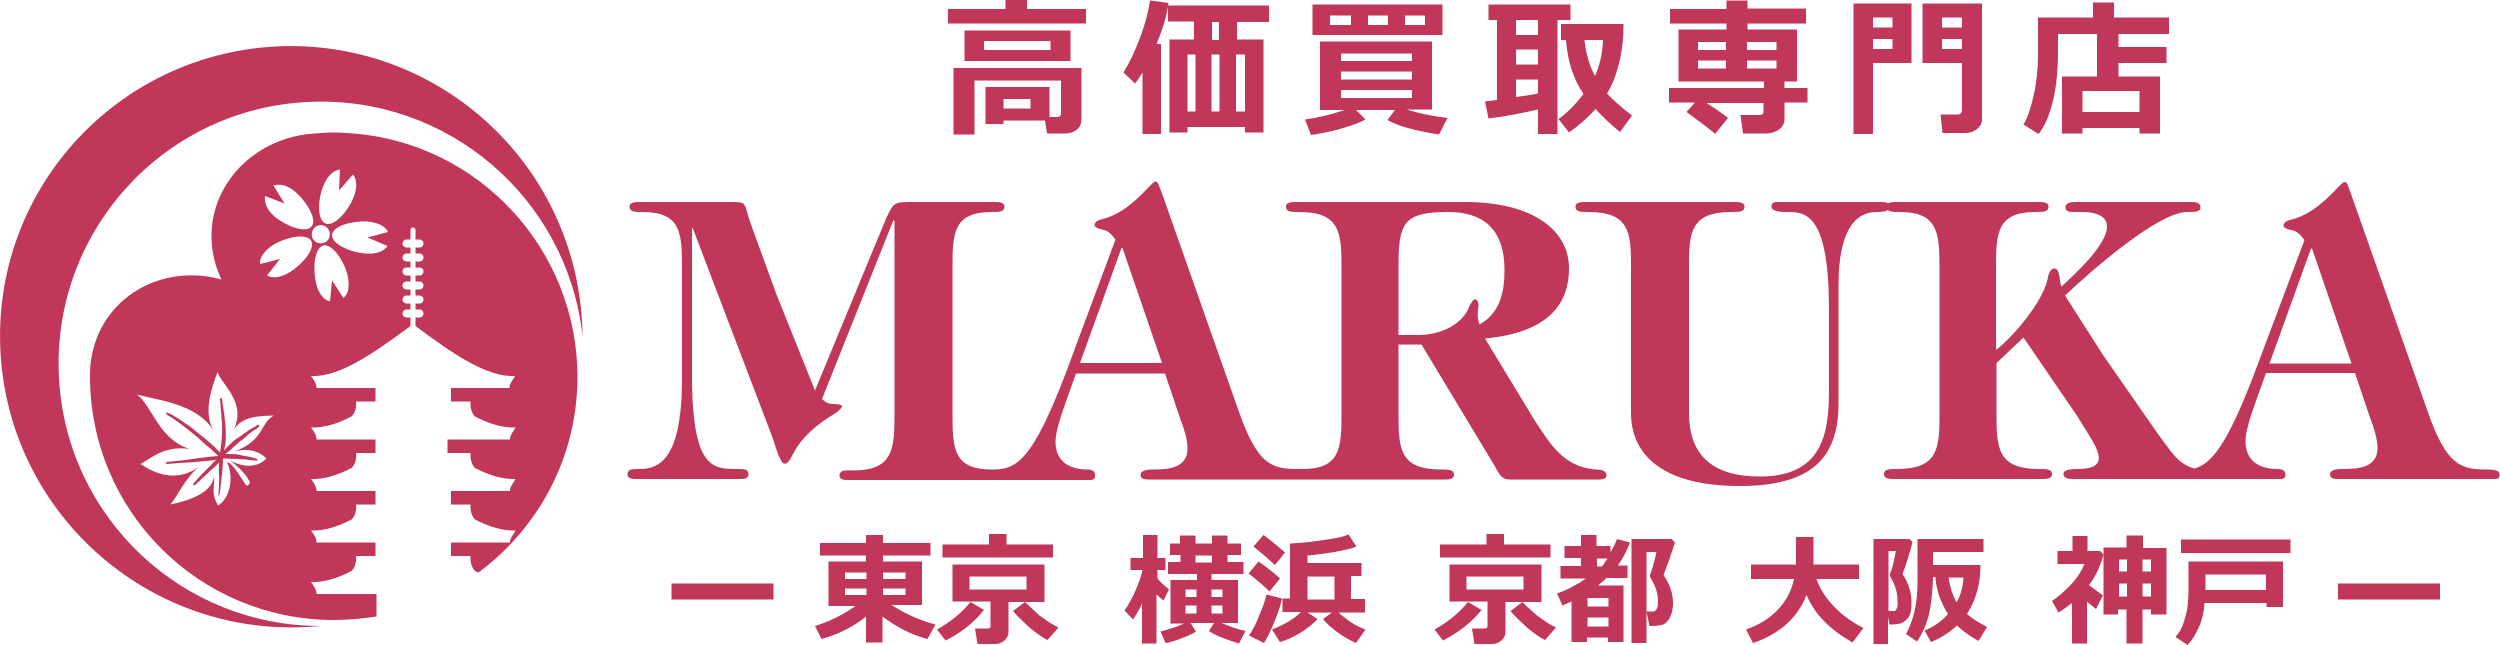 <?xml version="1.0" encoding="utf-8"?>
<!-- Generator: Adobe Illustrator 24.0.1, SVG Export Plug-In . SVG Version: 6.00 Build 0)  -->
<svg version="1.1" id="レイヤー_1" xmlns="http://www.w3.org/2000/svg" xmlns:xlink="http://www.w3.org/1999/xlink" x="0px"
	 y="0px" viewBox="0 0 500 129" style="enable-background:new 0 0 500 129;" xml:space="preserve">
<style type="text/css">
	.st0{fill:#C03759;}
</style>
<g>
	<rect x="134.3" y="116.7" class="st0" width="20.4" height="3.2"/>
	<path class="st0" d="M184.4,121.2v-8.9h-7.8v-1.2h9.5v-2.5h-9.5V107h-3.4v1.6h-9.2v2.5h9.2v1.2h-7.5v8.9h5.4
		c-2.7,1.9-5.5,3.2-8.1,4l1.3,2.6c3.3-0.9,6.3-2.4,8.9-4.5v5.2h3.3v-5.2c2.8,2.1,5.8,3.7,9,4.5l1.6-2.9c-3.1-0.8-6-2.1-8.8-3.9
		H184.4z M173.3,119H169v-1.3h4.3V119z M173.3,115.8H169v-1.3h4.3V115.8z M176.6,114.5h4.5v1.3h-4.5V114.5z M176.6,117.7h4.5v1.3
		h-4.5V117.7z"/>
	<path class="st0" d="M208.7,112.9h-18.2v7.4h7.6v4.9c0,0.4-0.2,0.5-0.7,0.5h-2.4l0.5,3.1h3.5c0.7,0,1.3-0.2,1.9-0.7
		c0.5-0.5,0.8-1,0.8-1.7v-6h7.2V112.9z M205.3,117.9h-11.4v-2.6h11.4V117.9z"/>
	<polygon class="st0" points="197.8,106.8 197.8,108.9 188.5,108.9 188.5,111.5 210.6,111.5 210.6,108.9 201.3,108.9 201.3,106.8 	
		"/>
	<path class="st0" d="M196.8,122l-2.7-1.6c-0.8,1-1.8,2-3.1,3.1c-1.3,1-2.5,1.8-3.6,2.4l1.7,2.2C192.3,126.5,194.8,124.5,196.8,122z
		"/>
	<path class="st0" d="M205,120.4l-2.4,1.8c0.8,1,2,2.1,3.4,3.4c1.5,1.2,2.6,2,3.5,2.4l2.2-2.5c-1.1-0.5-2.3-1.3-3.8-2.4
		C206.6,121.9,205.6,121,205,120.4z"/>
	<path class="st0" d="M232.7,120.1l1.1-2.2c-1.2-1-1.9-1.7-2.3-2.2V114h1.6v-2.4h-1.6v-4.6h-2.9v4.6h-2.5v2.4h2.4
		c-0.2,1.1-0.7,2.5-1.4,4.1c-0.7,1.6-1.4,2.9-2.2,4l1.7,1.8c0.7-1,1.3-2.1,1.8-3.2v8h2.9v-9.8C231.9,119.4,232.3,119.8,232.7,120.1z
		"/>
	<path class="st0" d="M247.6,124.7V116h-5.3v-1.2h6.4v-2.4h-3.2v-1.4h2.7v-2.3h-2.7v-1.6h-3.1v1.6h-3.3v-1.6h-3.1v1.6H234v2.3h2.1
		v1.4h-2.5v2.4h5.8v1.2h-5.3v8.7h2.7c-1.2,0.6-2.8,1.1-4.7,1.6l1,2.3c0.8-0.1,1.8-0.4,3.1-0.9c1.3-0.5,2.3-0.9,3-1.4l-1.1-1.7h4.7
		l-1,1.6c1.1,0.8,3.1,1.6,6,2.5l1.3-2.5c-1.5-0.3-3.1-0.9-4.8-1.6H247.6z M239.3,122.7h-2.2v-1.6h2.2V122.7z M239.3,119.4h-2.2v-1.5
		h2.2V119.4z M244.5,117.9v1.5h-2.2v-1.5H244.5z M239.1,112.5v-1.4h3.3v1.4H239.1z M242.3,122.7v-1.6h2.2v1.6H242.3z"/>
	<path class="st0" d="M255,113l2-2.5c-0.9-0.8-2.3-2-4.3-3.5l-2,2.3C252.3,110.6,253.7,111.8,255,113z"/>
	<path class="st0" d="M256.4,119.7l-3.1-0.8c-0.3,1.3-0.8,2.7-1.5,4.3c-0.6,1.6-1.3,2.9-2,3.9l3,1.5c0.7-1.1,1.4-2.6,2.1-4.3
		C255.6,122.6,256.1,121.1,256.4,119.7z"/>
	<path class="st0" d="M256,115.7c-1.1-1-2.5-2.2-4.3-3.4l-2,2.4c1.6,1.2,3,2.4,4.2,3.6L256,115.7z"/>
	<path class="st0" d="M267.7,122.5h5.3v-2.7h-2.8v-4.6h2.1v-2.6h-10.8v-1.5c1.6-0.1,3.4-0.4,5.4-0.7c2-0.4,3.5-0.7,4.4-1.1l-1.6-2.4
		c-0.9,0.4-2.6,0.8-5,1.1c-2.4,0.4-4.6,0.6-6.7,0.7v11h-1.5v2.7h3.7c-1.4,1.4-3.3,2.5-5.8,3.5l1.6,2.5c1.1-0.3,2.5-0.9,4-1.8
		c1.5-0.9,2.7-1.9,3.5-2.8l-2-1.3h4.9l-1.8,1.3c0.7,0.9,1.7,1.8,3.1,2.8c1.4,1,2.6,1.6,3.5,2l1.9-2.7c-0.9-0.3-1.9-0.8-3-1.5
		C269.2,123.7,268.3,123.1,267.7,122.5z M266.9,119.9h-5.4v-4.6h5.4V119.9z"/>
	<path class="st0" d="M296.3,122l-2.7-1.6c-0.8,1-1.8,2-3.1,3.1c-1.3,1-2.5,1.8-3.6,2.4l1.7,2.2C291.7,126.5,294.3,124.5,296.3,122z
		"/>
	<polygon class="st0" points="297.3,106.8 297.3,108.9 288,108.9 288,111.5 310.1,111.5 310.1,108.9 300.8,108.9 300.8,106.8 	"/>
	<path class="st0" d="M308.1,112.9h-18.2v7.4h7.6v4.9c0,0.4-0.2,0.5-0.7,0.5h-2.4l0.5,3.1h3.5c0.7,0,1.3-0.2,1.9-0.7
		c0.5-0.5,0.8-1,0.8-1.7v-6h7.2V112.9z M304.7,117.9h-11.4v-2.6h11.4V117.9z"/>
	<path class="st0" d="M304.5,120.4l-2.4,1.8c0.8,1,2,2.1,3.4,3.4c1.5,1.2,2.6,2,3.5,2.4l2.2-2.5c-1.1-0.5-2.3-1.3-3.8-2.4
		C306,121.9,305,121,304.5,120.4z"/>
	<path class="st0" d="M335,108.5l-0.7-0.7h-8v20.8h3v-18.2h2c-0.5,2.2-0.9,3.6-1.2,4.3c-0.1,0.1-0.1,0.3-0.1,0.4
		c0,0.2,0,0.3,0.1,0.5c1,1.5,1.5,3,1.5,4.7c0,0.4,0,0.8-0.1,1.1c-0.1,0.3-0.2,0.5-0.3,0.6c-0.1,0.1-0.2,0.2-0.4,0.3
		c-0.1,0-0.4,0-0.9,0h-0.6l0.6,2.9h0.2c1,0,1.7-0.1,2.2-0.2c0.5-0.1,0.9-0.4,1.2-0.8c0.4-0.4,0.6-0.9,0.8-1.5
		c0.2-0.6,0.3-1.3,0.3-2.1c0-1.9-0.6-3.7-1.9-5.6c0.2-0.5,0.6-1.6,1.2-3.2C334.5,110,334.8,109,335,108.5z"/>
	<path class="st0" d="M323.4,107.8c-0.3,0.9-0.8,1.8-1.3,2.7v-1.3h-2.8v-2.2h-3.1v2.2h-3.3v2.4h3.3v1.6h-4.1v2.5h5.1
		c-1.9,1.3-3.8,2.3-5.8,3l1.1,2.4c0.7-0.3,1.3-0.6,1.8-0.8v8.1h3.1v-0.9h4.2v0.9h3.1v-11.3h-5.1c0.6-0.5,1.2-1,1.7-1.5h4.2v-2.5
		h-1.9c1-1.5,1.8-3,2.4-4.6L323.4,107.8z M321.7,125.3h-4.2v-1.8h4.2V125.3z M321.7,119.6v1.7h-4.2v-1.7H321.7z M320.4,113.3h-1
		v-1.6h2.1C321.1,112.2,320.8,112.8,320.4,113.3z"/>
	<path class="st0" d="M363.3,115.8h8.5v-2.9h-9.1v-5.5h-3.5v5.5h-9v2.9h8.6c-0.5,2.3-1.5,4.3-3.2,6.1c-1.7,1.8-3.8,3.1-6.4,4
		l1.4,2.7c5.3-1.8,8.9-5,10.7-9.6c0.9,2,2,3.7,3.5,5.2c1.4,1.5,3.3,2.9,5.7,4.3l2.2-2.9c-2.2-1.1-4.2-2.5-5.8-4.2
		C365.2,119.7,364,117.8,363.3,115.8z"/>
	<path class="st0" d="M396.1,113h-9.5v-2.6h10.1v-2.6h-13.2v8.7c0,4.2-0.8,7.6-2.3,10.3l2.2,1.5c1.1-1.6,1.9-3.4,2.4-5.5
		c0.5-2.1,0.7-4.5,0.8-7.4h0.5l0,0.2c0.2,2.6,1.1,5,2.5,7.2c-1.3,1.5-2.9,2.6-4.7,3.3l1.3,2.3c2-0.8,3.7-1.9,5.2-3.3
		c1.1,1.1,2.6,2.1,4.3,3.1l1.7-2.8c-1.7-0.9-3-1.7-4-2.6C395.2,120,396.1,116.7,396.1,113z M391.3,120.5c-0.8-1.5-1.3-3.1-1.6-5h3
		C392.6,117.5,392.1,119.1,391.3,120.5z"/>
	<path class="st0" d="M382.1,122.5c0.2-0.6,0.2-1.3,0.2-2.1c0-1.9-0.6-3.8-1.8-5.6c0.2-0.5,0.6-1.6,1.1-3.2c0.5-1.6,0.8-2.7,0.9-3.2
		l-0.6-0.6h-7.2v21h2.9v-5.4l0.3,1.5h0.2c0.9,0,1.6-0.1,2-0.2s0.8-0.4,1.2-0.8C381.7,123.6,382,123.1,382.1,122.5z M379.5,121.3
		c-0.1,0.3-0.2,0.5-0.3,0.7c-0.1,0.1-0.2,0.2-0.4,0.2c-0.2,0-0.4,0-0.7,0h-0.4v-12h1.5c-0.5,2.3-0.8,3.8-1.1,4.3
		c-0.1,0.1-0.1,0.3-0.1,0.4c0,0.2,0,0.3,0.1,0.5c0.4,0.6,0.7,1.3,1,2.2c0.3,0.9,0.4,1.7,0.4,2.5C379.6,120.6,379.5,121,379.5,121.3z
		"/>
	<path class="st0" d="M420,110.2h-2.5v-3h-3v3h-3v2.6h5.4c-0.6,1.4-1.4,2.7-2.6,4c-1.2,1.3-2.5,2.4-3.9,3.4l1.3,2.3
		c1-0.6,1.9-1.3,2.7-1.9v8.1h3v-8.4c0.4,0.4,1.1,0.9,1.8,1.5l1.4-2.7c-1.8-1.3-2.7-2-2.8-2.1c1.4-1.8,2.3-3.9,2.9-6.1L420,110.2z"/>
	<path class="st0" d="M428.5,107.1h-3.2v2.4h-4.6v13.4h2.9v-1h1.7v6.8h3.2v-6.8h1.7v1h3.1v-13.3h-4.7V107.1z M425.4,119.3h-1.6v-2.6
		h1.6V119.3z M425.4,114.3h-1.6v-2.4h1.6V114.3z M430.2,119.3h-1.7v-2.6h1.7V119.3z M430.2,111.9v2.4h-1.7v-2.4H430.2z"/>
	<path class="st0" d="M437.7,117.7c0,1.8-0.1,3.2-0.3,4.3c-0.2,1-0.5,2-0.8,2.9s-0.9,1.8-1.5,2.5l2.4,1.6c0.8-0.8,1.5-1.9,2.2-3.4
		c0.7-1.5,1.1-3.1,1.2-5h12.4v0.8h3.3v-9.1h-18.9V117.7z M441.1,114.9h12.1v3.1h-12.1V114.9z"/>
	<rect x="436.2" y="107.9" class="st0" width="21.9" height="2.7"/>
	<rect x="467.6" y="116.7" class="st0" width="20.4" height="3.2"/>
	<path class="st0" d="M197.1,17.4v7.4h3.6v-0.7l8.3,0l0.4,2.6h3.7c0.9,0,1.7-0.3,2.3-0.8c0.6-0.5,0.9-1.2,0.9-2.1V13.6h-25.6v13.3
		h4.2V16.1h17.3v6.6c0,0.5-0.3,0.7-0.8,0.7h-1.5v-6H197.1z M206.1,21.7h-5.4v-1.9h5.4V21.7z"/>
	<polygon class="st0" points="217.2,1.8 205.4,1.8 205.4,0 201.1,0 201.1,1.8 189.6,1.8 189.6,4.7 217.2,4.7 	"/>
	<path class="st0" d="M192.9,6.1v6.1h21.2V6.1H192.9z M210.1,10h-13.3V8.2h13.3V10z"/>
	<path class="st0" d="M228.5,14.5v12.3h3.7v-18h-0.9c1.3-3.1,2.1-5.8,2.4-8.2l-3.7-0.5c-0.3,2.1-0.9,4.5-1.9,7.2s-2.1,5.1-3.4,7.2
		l2.3,2.2C227.5,16.1,228,15.3,228.5,14.5z"/>
	<path class="st0" d="M238.9,7.9h-5v18.6h3.6v-1.1H249v1.1h3.7V7.9h-5.3V4.4h6.4V1.1h-20.2v3.2h5.2V7.9z M247.2,10.9h1.8v11.4h-1.8
		V10.9z M242.4,4.4h1.4v3.6h-1.4V4.4z M242.3,10.9h1.6v11.4h-1.6V10.9z M239.1,22.3h-1.6V10.9h1.6V22.3z"/>
	<path class="st0" d="M288.5,0.9h-26V7h26V0.9z M270.2,5H266V3.1h4.2V5z M277.6,5h-4V3.1h4V5z M285,5h-4V3.1h4V5z"/>
	<path class="st0" d="M268.3,25.7c2.1-0.6,3.7-1.2,4.8-1.8l-1.9-1.9h7.8l-1.5,2c1.8,1.1,5.2,2.1,10.3,2.9l1.7-3.3
		c-3.3-0.4-6-1-8.2-1.7h5.1V8.3H264V22h4.9c-2.3,0.8-5,1.5-7.9,1.9l1.2,3.1C264.2,26.7,266.3,26.3,268.3,25.7z M268.2,10.7h14.2v1.5
		h-14.2V10.7z M268.2,14.3h14.2v1.6h-14.2V14.3z M268.2,19.5V18h14.2v1.6H268.2z"/>
	<path class="st0" d="M297,20.3l0.7,3.4c2.6-0.3,5.9-0.9,9.9-1.8v4.9h3.9V4h2.6l0-3.1h-16.4V4h1.7v16L297,20.3z M303.2,4h4.4v3h-4.4
		V4z M303.2,9.9h4.4v3h-4.4V9.9z M303.2,15.9h4.4v2.8c-1.4,0.3-2.9,0.5-4.4,0.7V15.9z"/>
	<path class="st0" d="M324.7,4.8h-12.5V8h1c0.3,4.1,1.4,7.7,3.5,10.8c-1.7,2.2-3.3,3.8-5,5l2.1,2.7c2.2-1.6,3.9-3.1,5.3-4.7
		c1.3,1.4,2.9,3,4.9,4.6l2.4-3.3c-2.1-1.6-3.8-3.1-5-4.4c1-1.6,1.8-3.6,2.4-6C324.4,10.3,324.7,7.7,324.7,4.8z M319,15.2
		c-1.1-2-1.8-4.4-2.1-7.2h3.7C320.5,10.8,319.9,13.2,319,15.2z"/>
	<path class="st0" d="M337.3,22.4c3.4,2.5,5.3,3.9,5.7,4.4l2.6-3.2c-0.7-0.6-2.1-1.6-4.3-3h11.4v1.7c0,0.5-0.3,0.7-0.8,0.7h-3.8
		l0.5,3.7h4.6c1,0,1.9-0.3,2.6-0.8c0.7-0.5,1.1-1.2,1.1-2.1v-3.3h4.6v-2.9h-4.6v-1.3h2.5V5.9h-9.9V4.7h11.7V1.7h-11.7V0.1h-4.2v1.7
		H334v2.9h11.3v1.2h-9.6v10.4h17.1v1.3h-19v2.9h5.2L337.3,22.4z M345.2,13.7h-5.6v-1.6h5.6V13.7z M345.2,10h-5.6V8.4h5.6V10z
		 M349.4,8.4h5.9V10h-5.9V8.4z M349.4,13.7v-1.6h5.9v1.6H349.4z"/>
	<path class="st0" d="M374.6,12.6h7.7V0.7h-11.6v26.1h3.9V12.6z M374.6,3.5h3.9v2h-3.9V3.5z M374.6,7.8h3.9v2h-3.9V7.8z"/>
	<path class="st0" d="M392.4,22.1c0,0.2-0.1,0.4-0.3,0.6c-0.2,0.2-0.4,0.2-0.6,0.2h-3.4l0.4,3.7h4.6c0.9,0,1.7-0.3,2.3-0.8
		c0.7-0.5,1-1.2,1-2V0.7h-11.9v11.9h7.9V22.1z M388.4,3.5h4v2h-4V3.5z M388.4,9.8v-2h4v2H388.4z"/>
	<path class="st0" d="M410.6,20.1c0.7-2.9,1-6.2,1-9.9V6.8h7.8v8.5h-7v11.4h4.1v-1.1h11.4v1.1h4.1V15.3h-8.3v-2.7h9.6V9.4h-9.6V6.8
		h10.1V3.5h-11v-3h-4.2v3h-11v7.4c0,3-0.3,5.7-0.9,8.3s-1.2,4.4-2,5.7l3,1.9C409,25.2,409.9,23,410.6,20.1z M427.9,18.2v4.2h-11.4
		v-4.2H427.9z"/>
	<path class="st0" d="M217.5,93.9c-3.5,0-6.4-1.5-6.4-5.6c0-2.8,2.3-8.4,3.2-11.1l0.9-2.5H233l3,8.9c0.7,1.8,1.5,4.2,1.5,6.1
		c0,3.9-3.8,4.2-6.8,4.2c-0.8,0-2.6,0-2.6,1.1c0,0.9,1.1,0.9,1.7,0.9h29.9h1.3h27.9c0.6,0,1.9,0,1.9-0.9c0-1.1-1-1.1-2.6-1.1
		c-8.2,0-8.5-4.1-8.5-10.9V68.9h4.6L299,93.3c0.8,1.5,1.4,2.6,2.8,2.6h18c0.6,0,1.5-0.1,1.5-0.8c0-1.1-1.3-1.2-2.2-1.2
		c-6.5-0.5-9.2-5.3-12.4-10.2l-9.7-16c12.9-1.2,16.8-7.1,16.8-14c0-7.9-7.6-13.3-20.8-13.3h-33.9c-0.6,0-1.9,0-1.9,0.9
		c0,1.1,1,1.1,2.6,1.1c8.2,0,8.5,4.1,8.5,10.9v29.6c0,6.8-0.3,10.9-7.8,10.9c-0.2,0-0.4,0-0.6,0c-0.1,0-0.2,0-0.3,0
		c-5.3,0-8.1-0.8-11.9-11.7l-14.8-42c-1.2-3.3-1.3-3.8-1.8-3.8c-0.9,0-4.8,6.2-10.9,7.6c-0.9,0.2-1.3,0.7-1.3,1.1
		c0,0.4,0.6,0.7,1.5,0.9c1.3,0.2,1.9,1,2.7,2l-10.2,27.4c-6.4,16.5-9.5,18.6-14.2,18.6c0,0-0.1,0-0.1,0c-0.1,0-0.2,0-0.3,0
		c-7.5,0-7.8-4.1-7.8-10.9V53.3c0-6.8,0.3-10.9,7.8-10.9c1.6,0,2.6,0,2.6-1.1c0-0.9-1.3-0.9-1.9-0.9h-16.2c-4,0-4,0-5.5,3.1
		L163,78.1l-7.7-19.2l-5.1-14c-1.6-4.5-0.5-4.5-4.4-4.5h-18c-0.6,0-1.9,0-1.9,0.9c0,1.1,1,1.1,2.6,1.1c7.6,0,7.9,4.1,7.9,10.9v23.5
		c-0.2,14.7-4.4,17-8.4,17c-1.6,0-2.5,0-2.5,1.1c0,0.9,1.2,0.9,1.8,0.9h20.7c0.6,0,1.7,0,1.7-0.9c0-1.1-0.8-1.1-2.4-1.1
		c-4.7,0-8.6-0.2-8.9-17V45.7l0.1-0.2l16,42l1.1,3.3c0.8,1.8,1.4,3.3,3,0c1.9-3.7,5.2-6.2,8.7-8.3c0.6-0.6,2.5-1.7-0.8-1.7
		c-0.9,0-1.6-0.5-2.1-1l14.3-35.8l0.2,0.2v38.9c0,7.1-0.5,11-8.4,11c-0.8,0-2.6-0.3-2.6,1c0,1,1.3,0.9,1.9,0.9h28.6h0.4h19
		c0.5,0,1.2,0,1.2-0.8C219.1,94.1,218.3,93.9,217.5,93.9z M279.7,53.3c0-8.8,1-10.9,10-10.9c6.8,0,11.2,3.3,11.2,11.6
		c0,4.5-0.9,8.6-5,10.9c-0.7-2-0.2-2.8-0.2-4c0-0.1-0.4-2.5-1.8,0.3c-0.9,2.7-4.3,5.6-9.9,5.8h-4.3V53.3z M224.3,49.6h0.2l7.9,23
		H216L224.3,49.6z"/>
	<path class="st0" d="M497.4,93.9c-5.3,0-8.1-0.8-11.9-11.7l-14.8-42c-1.2-3.3-1.2-3.8-1.8-3.8c-0.9,0-4.8,6.2-10.9,7.6
		c-0.9,0.2-1.3,0.7-1.3,1.1c0,0.4,0.5,0.7,1.5,0.9c1.3,0.2,1.9,1,2.7,2l-10.3,27.4c-5.2,13.4-8.2,17.3-11.7,18.3
		c-3.4-0.9-4.7-3.5-7.3-6.9l-11-15.8L413,59.1c5.4-5.1,18.7-16.7,24.4-16.7c1.5,0,2.7,0,2.7-0.9c0-1.1-1.2-1.1-1.9-1.1h-22.9
		c-0.8,0-2.2,0-2.2,1.1c0,1,1.2,0.9,2,0.9h1.5c1.9,0,4.8,0.5,4.8,2.9c0,3.7-6.5,9.6-9.1,12c-0.5-0.9-0.2-3.6-1.4-3.6
		c-1,0-1.3,1.5-1.4,2.2c-1,4.5-6.7,11.3-10.3,14.1V53.3c0-6.8,0.3-10.9,7.9-10.9c1.6,0,2.6,0,2.6-1.1c0-0.9-1.3-0.9-2-0.9h-28.5
		c-0.4,0-1.2,0-1.6,0.3c-0.3-0.3-0.8-0.3-1.3-0.3h-20.7c-0.7,0-1.3,0-1.3,0.9c0,1.1,2.2,1.1,2.9,1.1c3.7,0,8.6-0.2,8.6,19.6v15.2
		c0,8.3-0.5,18.1-13.8,18.1c-9.9,0-14.2-4.6-14.2-12.7V53.3c0-6.8,0.3-10.9,8.5-10.9c1.6,0,2.6,0,2.6-1.1c0-0.9-1.3-0.9-1.9-0.9H317
		c-0.6,0-1.9,0-1.9,0.9c0,1.1,1,1.1,2.6,1.1c8.2,0,8.5,4.1,8.5,10.9v29c0,1.9-0.6,14.9,21.7,14.9c14.3,0,19.8-5.5,19.8-16.5V57.1
		c0-13.4,5-14.7,7.6-14.7c0.6,0,1.7,0,2.3-0.4c0.4,0.4,1.2,0.4,2.4,0.4c7.5,0,7.9,4.1,7.9,10.9v29.6c0,6.8-0.3,10.9-8.5,10.9
		c-1.6,0-2.6,0-2.6,1.1c0,0.9,1.3,0.9,1.9,0.9h29.8c0.6,0,1.9,0,1.9-0.9c0-1.1-1-1.1-2.6-1.1c-8.2,0-8.5-4.1-8.5-10.9V72.6l5.4-5.1
		l10.8,15.8c3.1,5.3,7.8,10.5,0,10.5c-0.8,0-2.8,0-2.8,1c0,1,1.4,1,2,1h21.8h6.2h13.2c0.5,0,1.2,0,1.2-0.8c0-1-0.8-1.2-1.6-1.2
		c-3.5,0-6.4-1.5-6.4-5.6c0-2.8,2.3-8.4,3.2-11.1l0.9-2.5h17.8l3,8.9c0.7,1.8,1.5,4.2,1.5,6.1c0,3.9-3.8,4.2-6.8,4.2
		c-0.9,0-2.7,0-2.7,1.1c0,0.9,1.1,0.9,1.7,0.9h31.1c0.7,0,1.1,0,1.1-0.9C500,93.9,498.1,93.9,497.4,93.9z M453.9,72.7l8.3-23h0.2
		l7.9,23H453.9z"/>
	<path class="st0" d="M55,9.3C22.9,11.1-1.7,38.4,0.1,70.5c1.8,32,29.2,56.6,61.3,54.9c1-0.1,1.9-0.1,2.9-0.2
		c-27.8,0.1-51-21.6-52.5-49.6c-1.6-28.9,20.6-53.7,49.6-55.2c28-1.5,52.1,19.2,55.1,46.8c0-1,0-1.9-0.1-2.9
		C114.5,32.1,87.1,7.6,55,9.3z"/>
	<path class="st0" d="M46.8,88.1c-0.1,0.1-0.2,0.2-0.3,0.3c-0.6,0.5-1.1,1-1.6,1.6c0,0.1-0.1,0.1-0.1,0.2c0-0.2,0.1-0.4,0.1-0.6
		c0.1-0.3,0.1-0.6,0.2-0.9c0.2-2.5-0.1-5-0.5-7.5c-0.1-0.5-0.1-0.9-0.2-1.4c0-0.1-0.1-0.2-0.2-0.2c-0.1,0-0.2,0.1-0.2,0.2
		c0,0.4,0.1,0.9,0.1,1.3c0.2,2.3,0.5,4.8,0.2,7.1c0,0.2,0,0.5-0.1,0.7c0,0.5-0.1,1.1-0.2,1.6c-1.2-1.3-2.6-2.5-3.9-3.5
		c-0.6-0.5-1.1-0.9-1.7-1.4c-0.3-0.2-0.6-0.4-1-0.7c-1.3-0.9-2.6-1.8-3.9-2.4c-0.1,0-0.2,0-0.2,0.1c-0.1,0.1-0.1,0.2,0,0.2
		c0.1,0.2,0.5,0.4,0.7,0.5c2.1,1.4,4.8,3.4,7.3,5.8c0.6,0.4,1.1,0.9,1.6,1.4c0.3,0.2,0.5,0.5,0.8,0.7c-1.6,0.1-3,0.3-4.6,0.5
		c-1,0.2-2,0.3-2.9,0.4c-0.6,0.1-1.3,0.1-1.9,0.2l-0.9,0.1c-0.1,0-0.2,0.1-0.2,0.2c0,0.1,0.1,0.2,0.2,0.2c0.8-0.1,1.6-0.1,2.4-0.2
		c2.2-0.1,4.4-0.3,6.5-0.5c0.3,0,0.7-0.1,1-0.2c-0.1,0.1-0.2,0.2-0.3,0.3c-0.2,0.2-0.4,0.3-0.5,0.5c-0.3,0.3-0.5,0.6-0.8,0.8
		c-1.1,1.1-2.1,2.1-3,3.2c-0.1,0.1-0.1,0.2,0,0.3c0.1,0.1,0.2,0.1,0.3,0c0.5-0.4,1.1-1,1.7-1.6c0.4-0.3,0.7-0.6,1-0.9
		c0.3-0.3,0.6-0.6,0.9-0.8c0,0,0,0,0,0c0.2-0.2,0.4-0.4,0.6-0.6c0.2-0.1,0.3-0.3,0.4-0.4c0.1-0.1,0.1-0.1,0.2-0.2
		c-0.1,1.5,0.1,3,0,4.5l-0.1,1.9c0,0.1-0.1,0.2,0,0.2c0,0,0,0,0,0c0.1,0,0.2-0.1,0.2-0.2c0.1-0.5,0.1-1,0.2-1.4
		c0.2-1.9,0.5-3.8,0.5-5.8c0.3,0,3.4,0.1,4.6,0.2c0.6,0.1,1.3,0.2,2,0.2c0.1,0,0.3,0,0.3-0.1c0-0.1,0-0.2-0.1-0.2
		c-1-0.4-1.9-0.5-2.9-0.7c-0.3-0.1-0.6-0.1-0.9-0.2c-0.8-0.1-1.6-0.1-2.5-0.1c0.1-0.1,0.1-0.1,0.2-0.2c0.2-0.1,0.3-0.2,0.4-0.3
		c0.3-0.2,0.6-0.5,0.9-0.8c0.2-0.2,0.4-0.4,0.7-0.6c0.4-0.4,0.9-0.8,1.5-1.2c0.7-0.7,1.5-1.4,2.6-2c0,0,0.1-0.1,0.1-0.1
		c0,0,0.1-0.1,0.1-0.1c0.1-0.1,0.2-0.1,0.2-0.2c0.1-0.1,0-0.2,0-0.3c-0.1-0.1-0.2-0.1-0.3,0c-0.3,0.2-0.6,0.4-1,0.6
		c-0.4,0.2-0.9,0.5-1.2,0.8c-0.5,0.3-0.9,0.6-1.3,0.9c-0.3,0.2-0.6,0.4-0.9,0.6C47,88,46.9,88,46.8,88.1z"/>
	<path class="st0" d="M70.7,26.7c-1.3-0.1-2.6-0.2-4-0.2c-1.3,0-2.6,0.1-3.8,0.2c-11.5,0.7-20.6,9.6-20.6,20.5c0,3.1,0.7,6,2,8.7
		c-8.2-2.3-17.1,0.2-22.3,7c-2.6,3.4-3.9,7.5-4,11.6c0,0.3,0,0.5,0,0.8c0,26.9,21.8,48.7,48.8,48.7c2.9,0,5.8-0.3,8.5-0.7v-4.5H63.3
		c0.1-0.8-0.8-2-1.1-2.4c2.5,0.1,5.2-0.7,8.1-2.2c1.2-1.1,0.9-3,0.9-3h3.9v-2.7H63.3c0.1-0.8-0.8-2-1.1-2.4c2.5,0.1,5.2-0.7,8.1-2.2
		c1.2-1.1,0.9-3,0.9-3h3.9v-2.7H63.3c0.1-0.8-0.8-2-1.1-2.4c2.5,0.1,5.2-0.7,8.1-2.2h0c1.2-1.1,0.9-3,0.9-3h3.9v-2.7H63.3
		c0.1-0.8-0.8-2-1.1-2.4c2.5,0.1,5.2-0.7,8.1-2.2h0c1.2-1.1,0.9-3,0.9-3h3.9v-2.7H63.3c0.1-0.8-0.8-2-1.1-2.4
		c5.7,0.3,12.7-4.7,19.9-10v-1.7h-0.8c-0.4,0-0.8-0.3-0.8-0.8c0-0.4,0.3-0.8,0.8-0.8h0.8v-1.2h-0.8c-0.4,0-0.8-0.3-0.8-0.8
		c0-0.4,0.3-0.8,0.8-0.8h0.8v-1.2h-0.8c-0.4,0-0.8-0.3-0.8-0.8c0-0.4,0.3-0.8,0.8-0.8h0.8v-1.2h-0.8c-0.4,0-0.8-0.3-0.8-0.8
		c0-0.4,0.3-0.8,0.8-0.8h0.8v-1.2h-0.8c-0.4,0-0.8-0.3-0.8-0.8c0-0.4,0.3-0.8,0.8-0.8h0.8v-1.2h-0.8c-0.4,0-0.8-0.3-0.8-0.8
		c0-0.4,0.3-0.8,0.8-0.8h0.8v-1.9c0-0.3,0.2-0.5,0.5-0.5c0.3,0,0.5,0.2,0.5,0.5v1.9h0.8c0.4,0,0.8,0.3,0.8,0.8
		c0,0.4-0.3,0.8-0.8,0.8h-0.8v1.2h0.8c0.4,0,0.8,0.3,0.8,0.8c0,0.4-0.3,0.8-0.8,0.8h-0.8v1.2h0.8c0.4,0,0.8,0.3,0.8,0.8
		c0,0.4-0.3,0.8-0.8,0.8h-0.8v1.2h0.8c0.4,0,0.8,0.3,0.8,0.8c0,0.4-0.3,0.8-0.8,0.8h-0.8v1.2h0.8c0.4,0,0.8,0.3,0.8,0.8
		c0,0.4-0.3,0.8-0.8,0.8h-0.8v1.2h0.8c0.4,0,0.8,0.3,0.8,0.8c0,0.4-0.3,0.8-0.8,0.8h-0.8v1.7c7.1,5.3,14.2,10.3,19.9,10
		c-0.2,0.5-1.2,1.6-1.1,2.4H90.2v2.7h3.9c0,0-0.2,1.9,0.9,3h0c2.9,1.5,5.6,2.3,8.1,2.2c-0.2,0.5-1.2,1.6-1.1,2.4H89.5v2.7h4.6
		c0,0-0.2,1.9,0.9,3h0c2.9,1.5,5.6,2.3,8.1,2.2c-0.2,0.5-1.2,1.6-1.1,2.4H90.2v2.7h3.9c0,0-0.2,1.9,0.9,3c2.9,1.5,5.6,2.3,8.1,2.2
		c-0.2,0.5-1.2,1.6-1.1,2.4H90.2v2.7h3.9c0,0-0.2,1.9,0.9,3c0.2,0.1,0.4,0.2,0.7,0.3c12-8.9,19.8-23.1,19.8-39.2
		C115.4,49.7,95.7,28.7,70.7,26.7z M64.7,37.1c0.8-2,2.1-3.1,3.3-3.2l-0.2,4.2l2.8-3.2c0.8,1,0.9,2.6,0.1,4.6
		c-1.1,2.8-3.9,5.9-5.6,5.2C63.4,44,63.5,39.9,64.7,37.1z M53,39.2l3.9,1.5l-2.2-3.6c1.2-0.4,2.8-0.1,4.4,1.3c2.3,2,4.4,5.6,3.2,6.9
		c-1.1,1.4-5,0-7.4-2C53.4,42,52.8,40.5,53,39.2z M46.9,90.3c4.2-1.2,6.4,1.4,6.4,1.4c-3.1,3.1-7.4,0.3-7.4,0.3s3.2,2.3,4.1,4.5
		c0,0-0.4,1-0.9,0.4c-0.5-0.7-2.5-4.3-3.7-4.5c1.4,3,0.7,7.2-1.8,8.7c-1.5-2.6-0.6-3.8-0.8-5.9c-0.3,3.5-5.6,5.1-8.8,5.7
		c1.1-0.8,3-5.5,6-7.7c-4.6,3.5-9.1,1.5-11.9-0.4c1.8-0.9,4.7-3.8,9.8-3c-6.2-2-7.4-8.5-10.5-10.9c4.3,1.2,11.9,1.8,15.3,7.2
		c-2.1-3.7-0.4-8.4,0.8-11.7c0.6,2.3,6.1,6.1,3.1,11.9c1.5-3.3,6.1-3.1,8.2-3.2C52,84.5,53,88,46.9,90.3z M58,54.4
		c-1.9,1.2-3.5,1.3-4.6,0.7l2.6-3.3L52,52.8c-0.1-1.3,0.8-2.6,2.6-3.8c2.6-1.6,6.6-2.4,7.6-0.9C63.2,49.6,60.6,52.8,58,54.4z
		 M63.2,45.3c0.8-0.5,2-0.3,2.5,0.6c0.5,0.8,0.3,2-0.6,2.5c-0.8,0.5-2,0.3-2.5-0.6C62.1,47,62.4,45.8,63.2,45.3z M68.7,59.6
		l-2.3-3.5l-0.4,4.2c-1.2-0.3-2.3-1.5-2.8-3.7c-0.7-3-0.3-7.1,1.5-7.5c1.7-0.4,4.1,3,4.8,5.9C70,57.2,69.7,58.7,68.7,59.6z
		 M77.5,49.2c-0.7,1-2.2,1.7-4.4,1.5c-3-0.2-6.8-1.9-6.7-3.7c0.1-1.8,4.1-2.9,7.1-2.7c2.2,0.2,3.6,1,4.1,2.1l-4.1,1.1L77.5,49.2z"/>
</g>
</svg>
